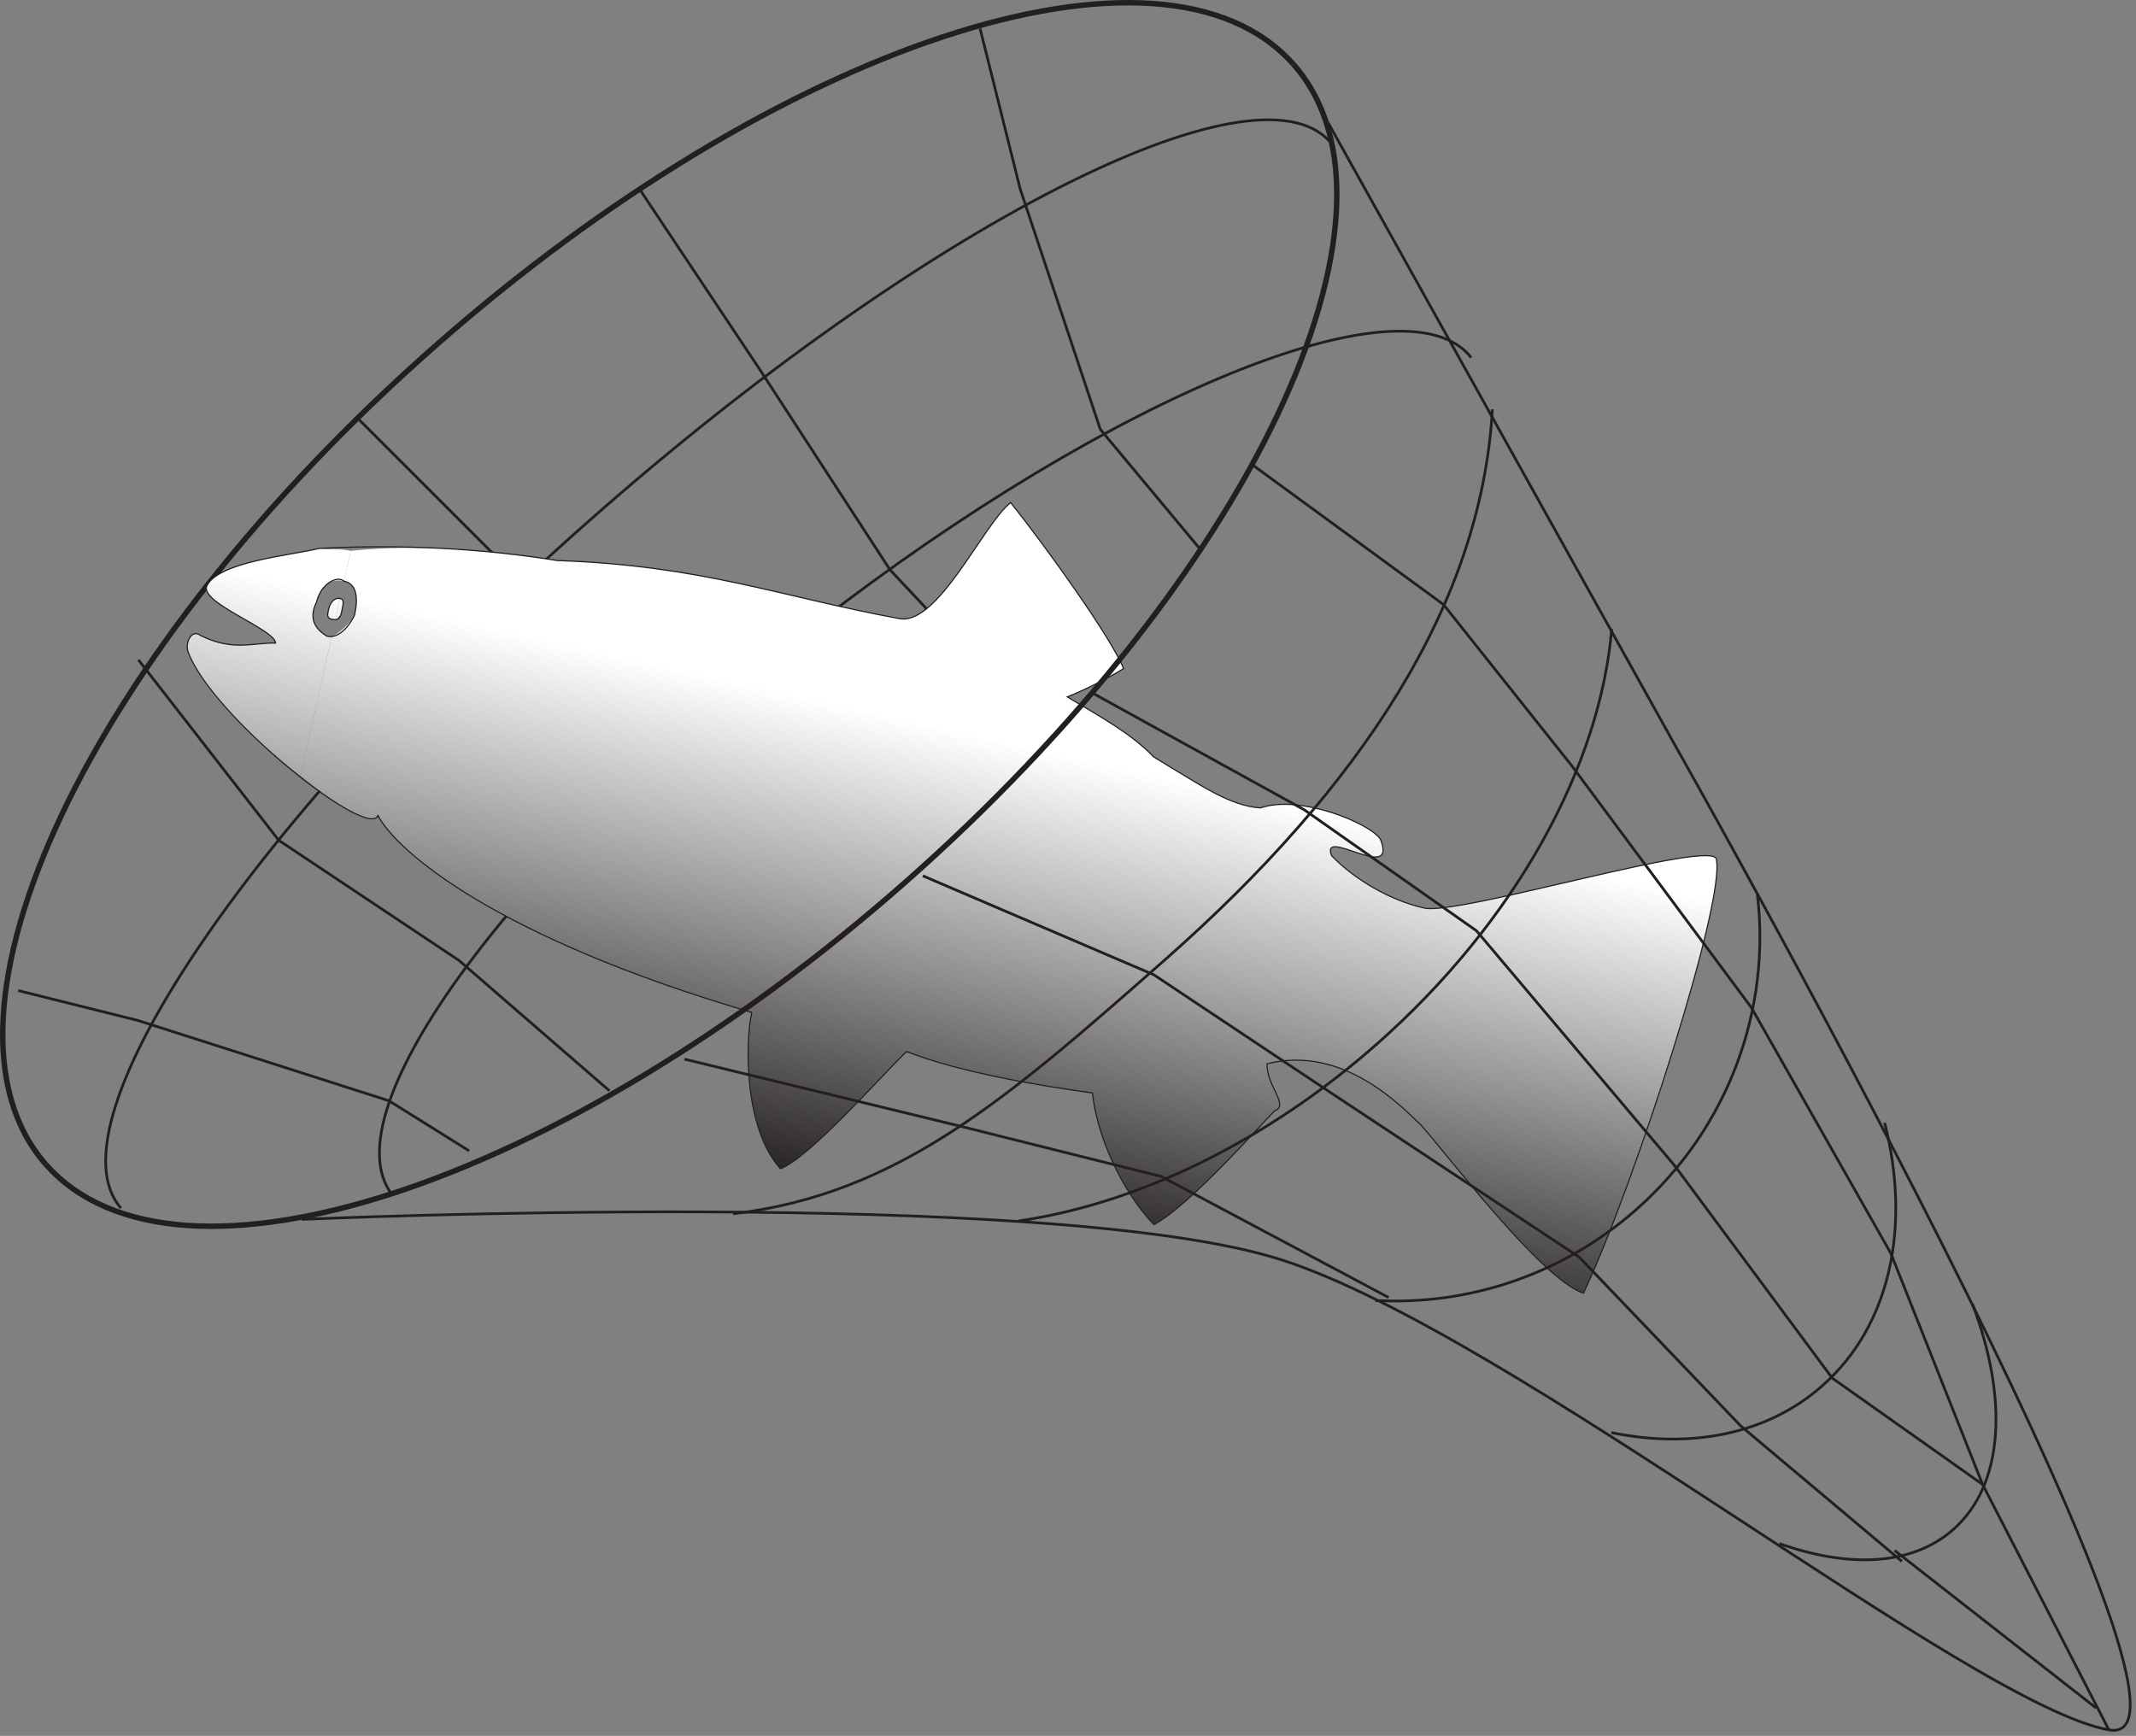 
        <svg xmlns:rdf="http://www.w3.org/1999/02/22-rdf-syntax-ns#" xmlns="http://www.w3.org/2000/svg" xmlns:cc="http://creativecommons.org/ns#" xmlns:xlink="http://www.w3.org/1999/xlink" xmlns:dc="http://purl.org/dc/elements/1.1/" x="0px" y="0px" width="502" height="408" viewBox="0 0 502 408" xml:space="preserve">
            <rect x="0" y="0" width="502" height="408" fill="#808080" stroke="none"/>
            <title>Fisheries: fin</title>
            <desc xmlns:ian_image_library="https://ian.umces.edu/media-library/">
                <ian_image_library:title>Fisheries: fin</ian_image_library:title>
                <ian_image_library:descr>Illustration of fin fisheries</ian_image_library:descr>
                <ian_image_library:scene>
                    <ian_image_library:contains>aquaculture, fishing, industry, fishery, fisheries, fin, net, harvest, catch</ian_image_library:contains>
                    <ian_image_library:when>1999-01-01</ian_image_library:when>
                </ian_image_library:scene>
            </desc>
            
 <defs></defs>
 <path stroke="#231F20" stroke-width="1.278" d="m10.813 273.72c-30.615-34.713 10.192-120.73 91.159-192.13 80.97-71.418 171.42-101.16 202.03-66.451" fill="none"/>
 <path stroke="#231F20" stroke-width=".639" d="m28.423 283.94c-17.664-20.04 31.614-92.379 110.08-161.58 78.457-69.209 156.4-109.06 174.08-89.021" fill="none"/>
 <path stroke="#231F20" stroke-width=".639" d="m92.142 280.77c-15.175-19.575 29.287-79.466 99.316-133.8 70.041-54.32 139.12-82.489 154.3-62.915" fill="none"/>
 <polyline stroke="#231F20" stroke-width=".639" points="230.34 6.728 239.76 44.41 258.6 100.92 282.15 129.19" fill="none"/>
 <polyline stroke="#231F20" stroke-width=".639" points="150.28 44.41 178.53 86.799 209.15 133.9 244.48 171.58" fill="none"/>
 <polyline stroke="#231F20" stroke-width=".639" points="84.325 98.579 119.66 133.9 152.63 173.94 204.44 213.97" fill="none"/>
 <polyline stroke="#231F20" stroke-width=".639" points="32.526 155.09 65.5 197.49 107.89 225.75 143.22 256.37" fill="none"/>
 <polyline stroke="#231F20" stroke-width=".639" points="4.259 232.82 32.526 239.88 91.402 258.72 110.24 270.49" fill="none"/>
 <linearGradient id="ian_symbols_f43dd86aa150ac4425c53e538c9b314c" y2="-8076.7" gradientUnits="userSpaceOnUse" x2="-8014.2" gradientTransform="matrix(1.267 .282 -.282 1.267 8114.2 12668)" y1="-7989.8" x1="-8014.2">
  <stop stop-color="#231F20" offset="0"/>
  <stop stop-color="#fff" offset="1"/>
 </linearGradient>
 <path d="m80.842 136.58c3.045.68 3.38 3.941 2.473 8.022-1.684 2.808-4.178 4.395-5.409 5.172l-7.256 32.564c9.016 7.299 16.477 12.19 18.183 9.339 4.513 8.508 27.77 28.634 87.855 46.276-1.587 7.104-1.803 27.328 6.749 36.743 7.007-2.731 24.185-22.393 29.627-27.554 12.74 4.988 31.268 8.011 43.685 9.739 1.025 9.825 6.673 22.814 14.446 30.944 8.497-4.502 25.67-24.142 28.38-26.744 3.51-1.36-1.911-5.744-1.792-11.067 18.063-4.513 31.83 10.279 36.246 14.479 5.992 6.684 28.223 36.17 38.135 39.442 12.244-26.086 33.298-91.818 31.246-101.86.13-5.333-60.527 13.172-68.68 11.348-8.119-1.803-16.627-6.91-21.777-12.319-2.721-6.997 15.591 6.684 11.499-3.822-2.354-3.747-18.938-10.635-28.224-7.396-7.342-.54-13.767-5.182-25.076-11.974-5.193-5.409-11.834-9.037-20.309-14.123 3.488-1.36 9.491-4.297 13.215-6.651-2.731-7.018-18.182-28.591-26.528-39.01-6.446 4.999-17.188 29.26-26.323 27.23-27.705-5.096-46.319-12.471-80.2-13.615-15.494-2.365-32.197-3.963-48.576-2.289l-1.612 7.13zm-2.046 9.15l1.139-5.064c1.004.227.788 1.199.324 3.271-.226 1.01-1.463 1.79-1.463 1.79z" fill="url(#ian_symbols_f43dd86aa150ac4425c53e538c9b314c)"/>
 <linearGradient id="ian_symbols_c3247b04e77933c4a98fa0aa0afba4a9" y2="-8076.7" gradientUnits="userSpaceOnUse" x2="-8154.1" gradientTransform="matrix(1.267 .282 -.282 1.267 8114.2 12668)" y1="-7989.8" x1="-8154.1">
  <stop stop-color="#231F20" offset="0"/>
  <stop stop-color="#fff" offset="1"/>
 </linearGradient>
 <path d="m77.906 149.78c-1.026-.227-1.026-.227-1.026-.227-2.818-1.685-4.394-4.179-2.494-8 .918-4.082 3.412-5.647 6.457-4.967l1.587-7.126c-3.045-.68-5.323-.108-7.353-.572-6.791 1.684-24.164 3.142-26.561 9.048-.907 4.038 15.926 9.901 16.271 13.205-5.323-.119-10.063 2.019-17.718-1.813-1.814-1.469-3.52 1.338-2.948 3.617 2.462 8.022 14.652 20.331 26.528 29.4l7.257-32.57zm2.03-9.12l-1.139 5.064c-1.009-.227-1.009-.227-1.009-.227-1.026-.227-.799-1.231-.572-2.257.452-2.05 1.704-2.79 2.72-2.57z" fill="url(#ian_symbols_c3247b04e77933c4a98fa0aa0afba4a9)"/>
 <path stroke="#231F20" stroke-width=".274" d="m80.842 136.58c3.045.68 3.38 3.941 2.473 8.022-1.922 3.854-4.405 5.398-6.435 4.945-2.818-1.685-4.394-4.179-2.494-8 .918-4.07 4.643-6.44 6.456-4.96zm-.906 4.08c1.004.227.788 1.199.324 3.271-.442 2.019-1.463 1.792-2.472 1.566-1.026-.227-.799-1.231-.572-2.257.452-2.06 1.704-2.8 2.72-2.58zm323.47 61.42c.13-5.333-60.527 13.172-68.68 11.348-8.119-1.803-16.627-6.91-21.777-12.319-2.721-6.997 15.591 6.684 11.499-3.822-2.354-3.747-18.938-10.635-28.224-7.396-7.342-.54-13.767-5.182-25.076-11.974-5.193-5.409-11.834-9.037-20.309-14.123 3.488-1.36 9.491-4.297 13.215-6.651-2.731-7.018-18.182-28.591-26.528-39.01-6.446 4.999-17.188 29.26-26.323 27.23-27.705-5.096-46.319-12.471-80.2-13.615-17.523-2.818-36.494-3.866-55.929-2.861-6.791 1.684-24.164 3.142-26.561 9.048-.907 4.038 15.926 9.901 16.271 13.205-5.323-.119-10.063 2.019-17.718-1.813-1.814-1.469-3.52 1.338-2.948 3.617 5.177 15.019 42.325 44.635 44.711 38.74 4.513 8.508 27.77 28.634 87.855 46.276-1.587 7.104-1.803 27.328 6.749 36.743 7.007-2.731 24.185-22.393 29.627-27.554 12.74 4.988 31.268 8.011 43.685 9.739 1.025 9.825 6.673 22.814 14.446 30.944 8.497-4.502 25.67-24.142 28.38-26.744 3.51-1.36-1.911-5.744-1.792-11.067 18.063-4.513 31.83 10.279 36.246 14.479 5.992 6.684 28.223 36.17 38.135 39.442 12.23-26.12 33.28-91.85 31.23-101.89z" fill="none"/>
 <path stroke="#231F20" stroke-width="1.278" d="m304 15.139c30.621 34.712-10.203 120.74-91.165 192.15-80.978 71.391-171.4 101.14-202.02 66.424" fill="none"/>
 <path stroke="#231F20" stroke-width=".639" d="m350.74 96.203c-2.58 45.682-30.749 88.644-76.805 129.25-37.001 32.607-62.633 55.173-101.64 59.837" fill="none"/>
 <path stroke="#231F20" stroke-width=".639" d="m378.78 147.8c-2.655 31.873-22.198 68.496-55.248 97.637-26.561 23.408-56.792 37.574-84.222 41.547" fill="none"/>
 <path stroke="#231F20" stroke-width=".639" d="m413.02 210.27c3.175 26.745-6.543 54.687-28.482 74.036-17.609 15.515-39.755 22.544-61.316 21.356" fill="none"/>
 <path stroke="#231F20" stroke-width=".639" d="m442.92 263.88c6.176 24.088 1.522 47.583-14.685 61.867-12.999 11.467-30.977 14.813-49.536 10.959" fill="none"/>
 <path stroke="#231F20" stroke-width=".639" d="m463.6 306.59c8.379 22.134 7.418 42.356-4.556 52.905-9.599 8.486-24.51 9.123-40.856 3.304" fill="none"/>
 <path stroke="#231F20" stroke-width=".639" d="m70.958 286.6s176.42-7.871 230.4 9.565c53.941 17.438 161.88 104.61 194.26 110.42 32.391 5.809-102.54-232.47-102.54-232.47l-80.94-145.28" fill="none"/>
 <polyline stroke="#231F20" stroke-width=".639" points="294.45 109.33 339.24 142.08 369.41 180 411.64 236.87 444.4 294.61 465.95 348.9 430.61 323.91 393.54 273.93 347 218.77 306.52 190.33 256.52 162.76" fill="none"/>
 <polyline stroke="#231F20" stroke-width=".639" points="216.88 205.85 271.17 229.11 312.54 256.69 371.15 295.47 409.06 335.11 446.98 366.99" fill="none"/>
 <polyline stroke="#231F20" stroke-width=".639" points="160.86 248.94 224.64 264.44 272.9 276.51 326.33 304.95" fill="none"/>
 <line y2="406.58" x1="465.95" x2="495.62" stroke="#231F20" y1="348.9" stroke-width=".639" fill="none"/>
 <line y2="401.47" x1="445.26" x2="492.66" stroke="#231F20" y1="364.41" stroke-width=".639" fill="none"/>
</svg>

